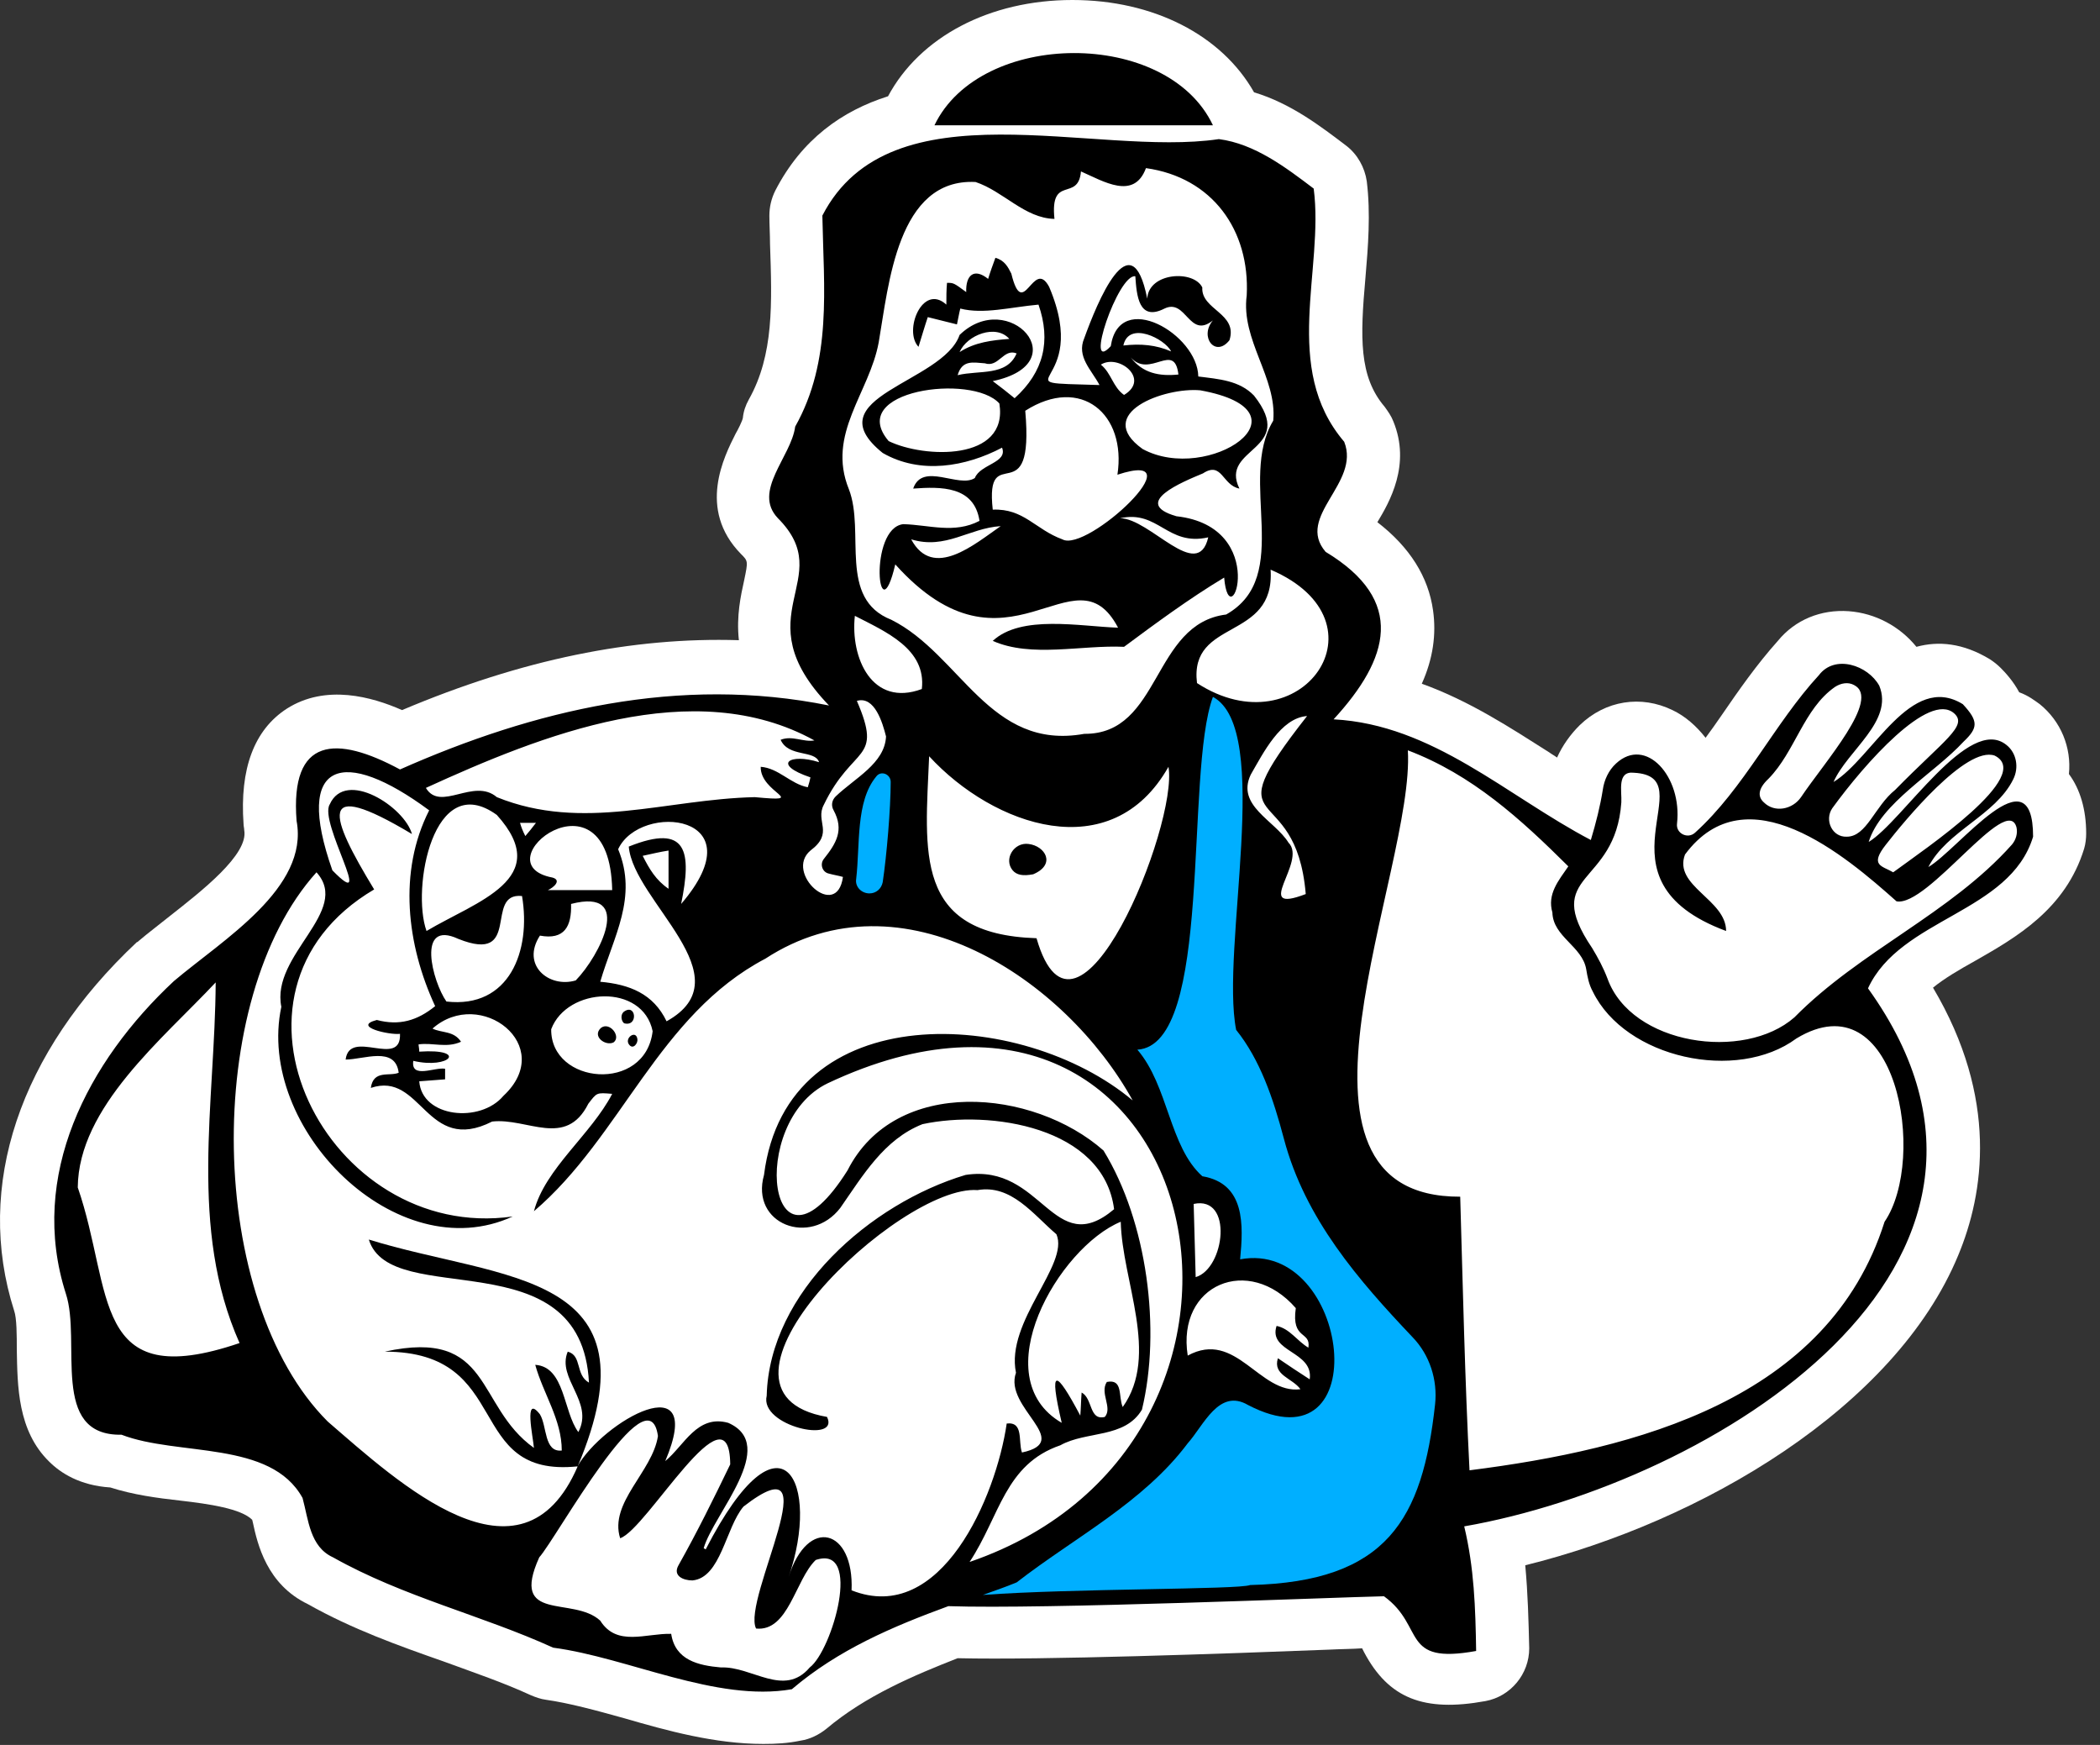 <?xml version="1.0" encoding="UTF-8"?> <svg xmlns="http://www.w3.org/2000/svg" width="65" height="54" viewBox="0 0 65 54" fill="none"><rect x="0" y="0" width="65" height="54" fill="#333333" stroke="none"/> <path d="M64.038 23.954C64.121 23.138 63.792 22.322 63.136 21.792C62.992 21.69 62.787 21.526 62.499 21.424C62.315 21.078 62.068 20.812 61.925 20.669C61.822 20.567 61.719 20.486 61.596 20.404C60.755 19.894 59.995 19.833 59.318 20.017C58.805 19.384 58.046 18.976 57.225 18.915C56.363 18.853 55.562 19.18 55.029 19.833C54.372 20.567 53.818 21.363 53.285 22.139C53.12 22.383 52.956 22.608 52.792 22.832C52.505 22.465 52.156 22.159 51.766 21.975C50.801 21.506 49.693 21.669 48.893 22.445C48.605 22.73 48.359 23.077 48.195 23.444C48.113 23.383 48.031 23.342 47.949 23.281C46.758 22.526 45.486 21.69 44.008 21.159C44.357 20.384 44.46 19.629 44.357 18.894C44.213 17.854 43.639 16.936 42.633 16.16C43.002 15.548 43.68 14.385 43.126 13.038C43.064 12.875 42.962 12.732 42.859 12.589C42.059 11.651 42.099 10.447 42.264 8.59C42.346 7.631 42.428 6.611 42.305 5.611C42.243 5.183 42.017 4.775 41.669 4.509C40.889 3.918 39.965 3.203 38.816 2.857C37.81 1.081 35.696 0 33.193 0C30.627 0 28.472 1.143 27.487 2.979C26.071 3.428 24.819 4.305 23.998 5.897C23.875 6.142 23.814 6.407 23.814 6.672C23.814 6.958 23.834 7.264 23.834 7.55C23.896 9.386 23.957 10.977 23.177 12.365C23.075 12.549 23.013 12.732 22.993 12.936C22.972 13.038 22.849 13.283 22.767 13.426C22.418 14.12 21.577 15.752 22.931 17.14C23.157 17.364 23.157 17.364 23.034 17.956C22.931 18.425 22.788 19.058 22.87 19.812C19.586 19.71 16.159 20.404 12.444 21.975C11.52 21.567 10.084 21.159 8.873 21.934C7.867 22.587 7.416 23.791 7.539 25.505C7.539 25.566 7.559 25.628 7.559 25.689C7.703 26.444 6.226 27.586 5.24 28.362C4.912 28.627 4.584 28.872 4.296 29.117C4.276 29.137 4.255 29.157 4.235 29.157C0.602 32.565 -0.793 36.707 0.438 40.563C0.52 40.788 0.52 41.339 0.52 41.767C0.541 42.889 0.541 44.277 1.526 45.236C1.875 45.583 2.47 45.971 3.414 46.032C4.112 46.256 4.85 46.358 5.589 46.44C6.472 46.542 7.457 46.685 7.806 47.032C7.806 47.052 7.826 47.093 7.826 47.113C7.97 47.786 8.257 49.031 9.53 49.643C10.905 50.419 12.341 50.929 13.737 51.419C14.681 51.765 15.584 52.071 16.425 52.459C16.569 52.52 16.733 52.581 16.897 52.602C17.616 52.704 18.437 52.928 19.319 53.173C20.653 53.561 22.131 53.969 23.629 53.969C24.019 53.969 24.388 53.949 24.778 53.867C25.066 53.826 25.353 53.683 25.579 53.5C26.789 52.48 28.288 51.847 29.642 51.316C32.269 51.378 37.995 51.174 41.135 51.051C41.525 51.031 41.874 51.031 42.161 51.01C42.182 51.051 42.202 51.092 42.223 51.133C42.982 52.561 44.07 52.99 45.978 52.643C46.758 52.5 47.333 51.806 47.333 51.01C47.312 50.153 47.292 49.317 47.21 48.44C52.669 47.093 58.661 43.563 60.611 38.849C61.411 36.931 61.863 33.993 59.831 30.565C60.18 30.28 60.632 30.015 61.145 29.729C62.397 29.015 63.936 28.137 64.51 26.26C64.552 26.117 64.572 25.954 64.572 25.791C64.572 25.056 64.387 24.424 64.038 23.954Z" fill="white"></path> <path d="M62.929 25.893C62.929 23.2 60.631 26.281 59.687 26.832C60.261 25.709 61.76 25.24 62.314 24.118C62.498 23.751 62.416 23.302 62.108 23.057C60.938 22.098 58.886 25.424 57.84 26.056C58.209 24.852 59.871 23.934 60.774 22.955C61.226 22.526 61.246 22.322 60.754 21.792C59.133 20.792 57.963 23.465 56.752 24.2C57.183 23.22 58.62 22.322 58.168 21.221C57.819 20.588 56.793 20.241 56.3 20.894C54.925 22.384 53.981 24.404 52.463 25.771C52.237 25.975 51.867 25.791 51.908 25.485C52.073 24.036 50.944 22.771 50.02 23.628C49.795 23.832 49.651 24.138 49.61 24.444C49.528 24.954 49.405 25.444 49.24 25.995C46.634 24.628 44.356 22.424 41.278 22.261C43.002 20.384 43.535 18.588 41.031 17.078C40.087 15.977 42.119 14.956 41.606 13.671C39.656 11.386 40.99 8.345 40.662 5.836C39.8 5.183 38.835 4.448 37.727 4.305C33.889 4.877 27.568 2.571 25.454 6.672C25.495 8.917 25.762 11.161 24.613 13.202C24.49 14.14 23.279 15.201 24.079 16.038C25.968 17.935 22.951 19.017 25.66 21.833C21.021 20.894 16.527 21.975 12.381 23.812C10.411 22.751 8.975 22.792 9.18 25.403C9.57 27.485 6.902 29.076 5.383 30.361C2.715 32.851 0.868 36.381 2.038 40.033C2.53 41.523 1.525 44.44 3.762 44.4C5.506 45.073 8.379 44.563 9.365 46.358C9.549 47.032 9.59 47.868 10.309 48.195C12.484 49.419 14.926 49.99 17.122 50.99C19.441 51.296 22.171 52.684 24.51 52.276C25.947 51.051 27.63 50.337 29.354 49.705C32.33 49.807 41.093 49.439 42.837 49.399C44.13 50.337 43.33 51.521 45.69 51.092C45.669 49.745 45.629 48.521 45.321 47.236C52.935 45.91 64.017 39.197 57.819 30.586C58.825 28.403 62.211 28.26 62.929 25.893ZM58.373 26.138C58.948 25.403 60.856 23.077 61.739 23.383C62.97 23.995 59.625 26.24 58.599 26.995C58.25 26.791 57.86 26.791 58.373 26.138ZM60.487 22.077C60.918 22.465 60.179 22.894 58.66 24.444C58.024 24.954 57.778 25.893 57.162 25.893C56.711 25.913 56.465 25.383 56.711 25.016C57.716 23.628 59.707 21.384 60.487 22.077ZM54.741 24.098C55.562 23.261 55.828 21.935 56.793 21.261C56.978 21.139 57.203 21.098 57.388 21.2C58.23 21.629 56.485 23.567 55.746 24.669C55.48 25.056 54.925 25.159 54.597 24.832C54.412 24.669 54.392 24.424 54.741 24.098ZM37.05 21.139C36.804 19.119 39.472 19.853 39.328 17.629C43.084 19.241 40.252 23.22 37.05 21.139ZM40.416 27.668C38.712 28.321 40.477 26.668 39.882 26.077C39.451 25.383 38.261 24.934 38.712 23.975C39.102 23.302 39.636 22.22 40.457 22.159C37.46 25.975 40.108 23.995 40.416 27.668ZM27.199 10.59C27.507 8.815 27.774 5.509 30.195 5.632C31.057 5.917 31.714 6.754 32.638 6.774C32.494 5.387 33.376 6.264 33.458 5.305C34.156 5.611 35.1 6.203 35.47 5.203C37.522 5.489 38.692 7.121 38.589 9.141C38.404 10.529 39.533 11.692 39.41 13.018C38.302 14.854 40.046 17.833 37.953 19.017C35.654 19.302 35.942 22.73 33.561 22.71C30.626 23.241 29.744 20.262 27.589 19.18C25.927 18.527 26.788 16.466 26.275 15.14C25.578 13.426 26.912 12.161 27.199 10.59ZM32.083 29.035C28.266 28.913 28.636 26.362 28.759 23.404C30.749 25.567 34.403 26.852 36.167 23.73C36.475 25.526 33.315 33.32 32.083 29.035ZM26.46 19.058C27.404 19.547 28.677 20.078 28.533 21.323C26.994 21.894 26.316 20.363 26.46 19.058ZM25.495 24.914C26.398 23.036 27.343 23.587 26.522 21.69C27.076 21.526 27.322 22.384 27.425 22.792C27.384 23.628 26.46 24.077 25.865 24.648C25.742 24.771 25.721 24.934 25.803 25.077C26.132 25.689 25.886 26.097 25.495 26.587C25.372 26.75 25.454 26.995 25.66 27.036C25.803 27.076 25.947 27.097 26.091 27.138C25.906 28.505 24.264 27.015 25.085 26.322C25.824 25.771 25.229 25.424 25.495 24.914ZM25.208 22.914C24.859 22.975 24.531 22.751 24.162 22.894C24.408 23.445 25.229 23.2 25.352 23.587C24.449 23.302 23.874 23.649 25.085 24.057C25.064 24.159 25.044 24.24 25.003 24.363C24.469 24.261 24.1 23.771 23.546 23.73C23.525 24.546 25.085 24.832 23.361 24.669C20.611 24.73 18.046 25.75 15.378 24.669C14.659 24.057 13.633 25.138 13.182 24.383C16.753 22.751 21.473 20.853 25.208 22.914ZM19.462 26.199C19.605 27.893 23.094 30.239 20.632 31.606C20.221 30.749 19.482 30.464 18.579 30.382C18.99 28.974 19.749 27.77 19.133 26.281C19.811 24.812 23.484 25.179 21.083 27.974C21.412 26.362 21.288 25.465 19.462 26.199ZM20.693 26.322C20.693 26.75 20.693 27.117 20.693 27.505C20.303 27.24 20.098 26.893 19.893 26.485C20.18 26.424 20.426 26.362 20.693 26.322ZM12.792 32.83C13.921 33.096 14.495 32.443 12.977 32.545C12.977 32.443 12.956 32.382 12.956 32.32C13.408 32.259 13.818 32.443 14.27 32.239C14.044 31.892 13.674 31.974 13.387 31.831C14.865 30.525 17.245 32.361 15.583 33.912C14.865 34.769 13.059 34.585 12.977 33.463C13.243 33.443 13.51 33.422 13.777 33.402C13.777 33.3 13.777 33.198 13.777 33.075C13.469 33.014 12.71 33.402 12.792 32.83ZM13.818 30.994C13.387 30.382 12.874 28.444 14.187 29.056C16.178 29.851 14.967 27.607 16.158 27.729C16.445 29.423 15.768 31.218 13.818 30.994ZM13.202 28.811C12.73 27.505 13.408 23.791 15.378 25.22C17.163 27.199 14.742 27.893 13.202 28.811ZM16.096 25.465C16.26 25.465 16.383 25.465 16.589 25.465C16.465 25.628 16.383 25.73 16.26 25.873C16.178 25.709 16.137 25.607 16.096 25.465ZM18.949 27.546C18.292 27.546 17.656 27.546 16.958 27.546C17.143 27.464 17.389 27.24 17.102 27.158C14.824 26.73 18.867 23.567 18.949 27.546ZM16.712 28.954C17.471 29.096 17.697 28.668 17.676 27.974C19.646 27.464 18.559 29.586 17.82 30.341C16.999 30.586 16.117 29.872 16.712 28.954ZM20.201 31.912C19.975 33.83 17.04 33.565 17.061 31.851C17.553 30.545 19.893 30.423 20.201 31.912ZM2.407 36.748C2.428 34.259 5.034 32.157 6.676 30.402C6.656 34.136 5.835 38.013 7.415 41.563C2.797 43.135 3.516 39.952 2.407 36.748ZM25.064 51.602C24.264 52.541 23.279 51.562 22.314 51.602C21.617 51.541 20.898 51.378 20.775 50.562C19.995 50.541 19.092 50.97 18.579 50.154C17.738 49.378 15.768 50.235 16.691 48.195C17.225 47.603 20.078 42.38 20.365 44.44C20.201 45.542 18.846 46.501 19.195 47.603C20.016 47.338 22.581 42.767 22.602 45.318C22.089 46.379 21.576 47.419 21.001 48.44C20.816 48.766 21.145 48.909 21.432 48.909C22.314 48.827 22.458 47.277 23.012 46.624C25.803 44.461 22.951 49.501 23.402 50.398C24.408 50.5 24.613 48.889 25.249 48.276C26.706 47.787 25.762 51.072 25.064 51.602ZM26.358 49.215C26.44 47.317 25.003 46.909 24.408 48.807C25.413 45.91 24.203 43.359 21.842 47.95C21.822 47.929 21.801 47.929 21.781 47.909C22.089 46.848 24.12 44.726 22.54 44.032C21.576 43.767 21.186 44.726 20.591 45.216C21.884 42.175 18.661 43.971 17.861 45.399L17.881 45.379C16.137 49.419 12.32 45.869 10.144 43.992C6.389 40.237 6.266 30.912 9.796 26.995C10.883 28.199 8.379 29.545 8.708 31.157C7.907 34.912 12.279 39.299 15.87 37.646C10.144 38.462 6.183 30.708 11.581 27.525C10.206 25.261 9.754 24.016 12.751 25.811C12.525 24.975 10.698 23.791 10.206 24.893C9.857 25.444 11.663 28.341 10.288 26.934C9.077 23.506 10.637 23.118 13.284 25.077C12.32 26.974 12.587 29.239 13.469 31.137C12.915 31.586 12.361 31.749 11.663 31.565C10.883 31.769 12.053 32.035 12.381 31.994C12.422 33.075 10.822 31.81 10.698 32.79C11.253 32.79 12.238 32.361 12.34 33.198C12.053 33.32 11.56 33.096 11.478 33.667C13.059 33.136 13.182 35.748 15.234 34.708C16.322 34.585 17.512 35.544 18.21 34.157C18.477 33.81 18.456 33.81 18.949 33.851C18.292 35.116 16.876 36.156 16.527 37.483C19.236 35.177 20.385 31.402 23.689 29.668C27.917 26.913 32.986 30.3 35.059 34.055C31.632 31.178 24.346 30.79 23.648 36.36C23.218 37.891 25.085 38.584 26.009 37.381C26.706 36.381 27.363 35.258 28.553 34.789C30.647 34.34 34.156 34.871 34.484 37.421C32.596 39.013 32.268 35.993 29.887 36.36C26.953 37.238 23.813 39.972 23.731 43.196C23.505 44.134 26.009 44.685 25.598 43.849C21.124 43.073 27.835 36.646 30.257 36.83C31.303 36.646 31.981 37.585 32.699 38.197C33.109 39.135 31.119 40.89 31.447 42.482C31.057 43.563 33.253 44.604 31.632 44.95C31.509 44.604 31.693 43.992 31.16 44.053C30.831 46.318 29.128 50.317 26.358 49.215ZM34.197 43.849C33.705 43.971 33.828 43.277 33.479 43.094C33.458 43.359 33.458 43.563 33.438 43.808C32.678 42.38 32.453 42.278 32.863 44.032C30.442 42.624 32.761 38.605 34.69 37.809C34.731 39.645 35.901 41.931 34.751 43.543C34.608 43.216 34.772 42.665 34.259 42.767C34.033 43.114 34.444 43.563 34.197 43.849ZM32.822 44.726C33.623 44.277 34.813 44.522 35.346 43.624C35.942 41.155 35.511 37.809 34.156 35.605C31.981 33.687 27.712 33.3 26.234 36.218C23.792 40.094 23.115 34.728 25.619 33.524C37.337 27.995 41.011 44.563 30.011 48.338C30.955 46.909 31.098 45.318 32.822 44.726ZM40.108 40.482C39.964 41.482 40.58 41.176 40.498 41.706C40.149 41.502 39.923 41.114 39.513 41.033C39.246 41.849 40.662 41.808 40.539 42.686C40.19 42.461 39.882 42.257 39.554 42.033C39.389 42.563 40.005 42.645 40.252 42.992C38.979 43.155 38.261 41.135 36.763 41.951C36.414 39.747 38.651 38.809 40.108 40.482ZM36.947 37.258C38.179 36.993 37.912 39.258 37.009 39.523C36.988 38.727 36.968 37.993 36.947 37.258ZM58.332 37.809C56.588 43.318 50.636 44.849 45.485 45.501C45.341 42.665 45.28 39.87 45.197 37.034C39 37.054 43.802 26.934 43.576 23.22C45.567 23.975 47.065 25.342 48.543 26.811C48.235 27.26 47.886 27.668 48.05 28.239C48.071 28.994 48.974 29.28 49.097 29.994C49.138 30.239 49.179 30.464 49.302 30.688C50.308 32.749 53.755 33.504 55.603 32.137C58.702 30.259 59.666 35.85 58.332 37.809ZM55.541 31.484C53.981 32.851 50.492 32.341 49.754 30.28C49.63 29.953 49.466 29.647 49.282 29.341C47.681 26.974 50 27.464 50.184 24.832C50.205 24.485 50.041 23.853 50.575 23.914C52.812 24.036 49.138 27.219 53.427 28.811C53.427 27.831 51.785 27.423 52.155 26.444C54.063 23.873 57.121 26.485 58.702 27.893C59.666 28.076 62.129 24.506 62.416 25.607C62.457 25.791 62.396 25.995 62.273 26.138C60.364 28.28 57.573 29.423 55.541 31.484Z" fill="black"></path> <path d="M28.924 3.877C30.34 0.918 36.127 0.877 37.543 3.877C34.67 3.877 31.797 3.877 28.924 3.877Z" fill="black"></path> <path d="M17.881 45.379C14.33 45.746 15.931 41.829 11.909 41.829C15.254 41.094 14.7 43.502 16.526 44.808C16.506 44.502 16.198 43.114 16.711 43.767C16.937 44.134 16.834 44.95 17.388 44.889C17.388 43.93 16.814 43.134 16.567 42.237C17.491 42.298 17.429 43.685 17.901 44.318C18.394 43.379 17.224 42.665 17.573 41.829C18.024 41.951 17.799 42.543 18.23 42.788C18.004 38.278 12.093 40.563 11.416 38.36C15.562 39.645 20.446 39.298 17.881 45.379Z" fill="black"></path> <path d="M30.318 16.119C30.154 15.038 29.128 15.058 28.265 15.12C28.553 14.283 29.682 15.12 30.174 14.793C30.338 14.364 31.2 14.324 31.016 13.854C29.887 14.446 28.491 14.691 27.322 14.018C25.167 12.283 29.189 11.855 29.702 10.365C31.221 8.896 33.355 11.243 30.728 11.794C30.974 11.977 31.18 12.14 31.405 12.324C32.309 11.508 32.534 10.549 32.144 9.427C31.262 9.508 30.441 9.733 29.723 9.549C29.682 9.712 29.661 9.855 29.62 10.039C29.312 9.957 29.025 9.896 28.717 9.814C28.614 10.12 28.532 10.406 28.43 10.733C27.958 10.243 28.553 8.753 29.292 9.427C29.292 9.182 29.292 8.978 29.312 8.753C29.517 8.753 29.517 8.753 29.907 9.039C29.887 8.509 30.154 8.284 30.585 8.631C30.646 8.427 30.728 8.202 30.81 7.978C31.098 8.06 31.2 8.264 31.303 8.468C31.672 9.978 31.98 7.958 32.473 8.876C33.827 12.059 30.728 11.814 34.032 11.916C33.786 11.447 33.314 11.039 33.56 10.467C33.95 9.386 35.017 6.754 35.51 9.243C35.551 8.427 36.947 8.345 37.214 8.896C37.172 9.59 38.322 9.692 38.055 10.528C37.624 11.079 37.111 10.427 37.542 9.916C36.803 10.508 36.721 9.223 36.044 9.549C35.243 9.957 35.182 9.141 35.141 8.549C34.607 8.468 33.54 11.63 34.381 10.712C34.648 8.937 37.07 10.345 37.09 11.651C37.727 11.732 38.363 11.773 38.814 12.242C40.169 13.956 37.727 13.834 38.363 15.12C37.829 15.018 37.829 14.262 37.234 14.65C36.598 14.915 34.997 15.568 36.413 15.976C39.348 16.303 38.055 19.833 37.891 17.874C36.803 18.527 35.756 19.302 34.792 20.017C33.478 19.955 31.919 20.363 30.728 19.833C31.611 19.017 33.417 19.384 34.607 19.425C33.253 16.854 31.2 21.343 27.711 17.466C27.178 19.731 26.87 16.344 27.958 16.221C28.758 16.242 29.538 16.527 30.318 16.119ZM31.734 12.712C32.021 15.976 30.482 13.548 30.728 15.772C31.693 15.732 32.042 16.384 32.883 16.691C33.642 17.119 37.131 13.854 34.587 14.691C34.874 12.814 33.458 11.61 31.734 12.712ZM37.152 12.079C36.044 11.977 33.827 12.793 35.366 13.895C37.398 14.997 40.743 12.732 37.152 12.079ZM30.933 12.487C30.092 11.549 26.172 12.079 27.506 13.65C28.594 14.181 31.221 14.283 30.933 12.487ZM28.204 16.691C28.881 17.956 30.174 16.833 30.974 16.282C29.989 16.344 29.271 17.017 28.204 16.691ZM34.669 16.038C35.592 16.038 37.07 18.037 37.398 16.629C36.126 16.915 35.859 15.772 34.669 16.038ZM34.792 12.222C35.613 11.732 34.628 10.937 34.074 11.284C34.402 11.549 34.443 11.977 34.792 12.222ZM29.641 11.61C30.318 11.447 31.159 11.651 31.467 10.937C31.057 10.773 30.913 11.386 30.482 11.243C30.133 11.222 29.784 11.12 29.641 11.61ZM36.475 11.59C36.352 10.549 35.592 11.732 34.997 11.059C35.366 11.549 35.88 11.651 36.475 11.59ZM36.249 10.875C36.064 10.488 34.935 9.916 34.771 10.692C35.305 10.631 35.777 10.671 36.249 10.875ZM29.702 10.896C30.174 10.59 30.708 10.528 31.241 10.488C30.831 10.018 29.928 10.365 29.702 10.896Z" fill="black"></path> <path d="M31.344 26.934C31.057 26.587 31.385 26.056 31.837 26.118C32.35 26.179 32.699 26.75 31.98 27.056C31.652 27.117 31.467 27.077 31.344 26.934Z" fill="black"></path> <path d="M18.601 31.81C18.868 31.606 19.237 32.075 18.991 32.259C18.745 32.382 18.314 32.075 18.601 31.81Z" fill="black"></path> <path d="M19.297 31.32C19.687 31.014 19.769 31.789 19.318 31.667C19.236 31.606 19.195 31.422 19.297 31.32Z" fill="black"></path> <path d="M19.483 32.341C19.298 32.137 19.688 31.851 19.729 32.157C19.75 32.279 19.606 32.483 19.483 32.341Z" fill="black"></path> <path d="M38.693 49.052C38.344 49.195 33.193 49.154 30.422 49.358C30.771 49.235 31.12 49.113 31.468 48.97C33.254 47.583 35.388 46.501 36.763 44.665C37.256 44.114 37.728 42.951 38.631 43.481C42.633 45.563 41.792 38.34 38.385 38.972C38.487 37.911 38.549 36.626 37.215 36.401C36.189 35.483 36.168 33.606 35.204 32.484C37.564 32.341 36.661 23.955 37.543 21.567C39.411 22.567 37.769 29.382 38.262 31.872C39 32.79 39.411 33.993 39.739 35.238C40.396 37.727 42.058 39.625 43.721 41.38C44.254 41.931 44.501 42.706 44.419 43.461C44.029 47.011 42.941 48.95 38.693 49.052Z" fill="#00AFFF"></path> <path d="M27.569 24.199C27.569 25.015 27.445 26.485 27.322 27.301C27.281 27.505 27.117 27.648 26.912 27.648C26.666 27.648 26.46 27.444 26.501 27.199C26.625 26.138 26.481 24.811 27.117 24.036C27.261 23.832 27.569 23.954 27.569 24.199Z" fill="#00AFFF"></path> </svg> 